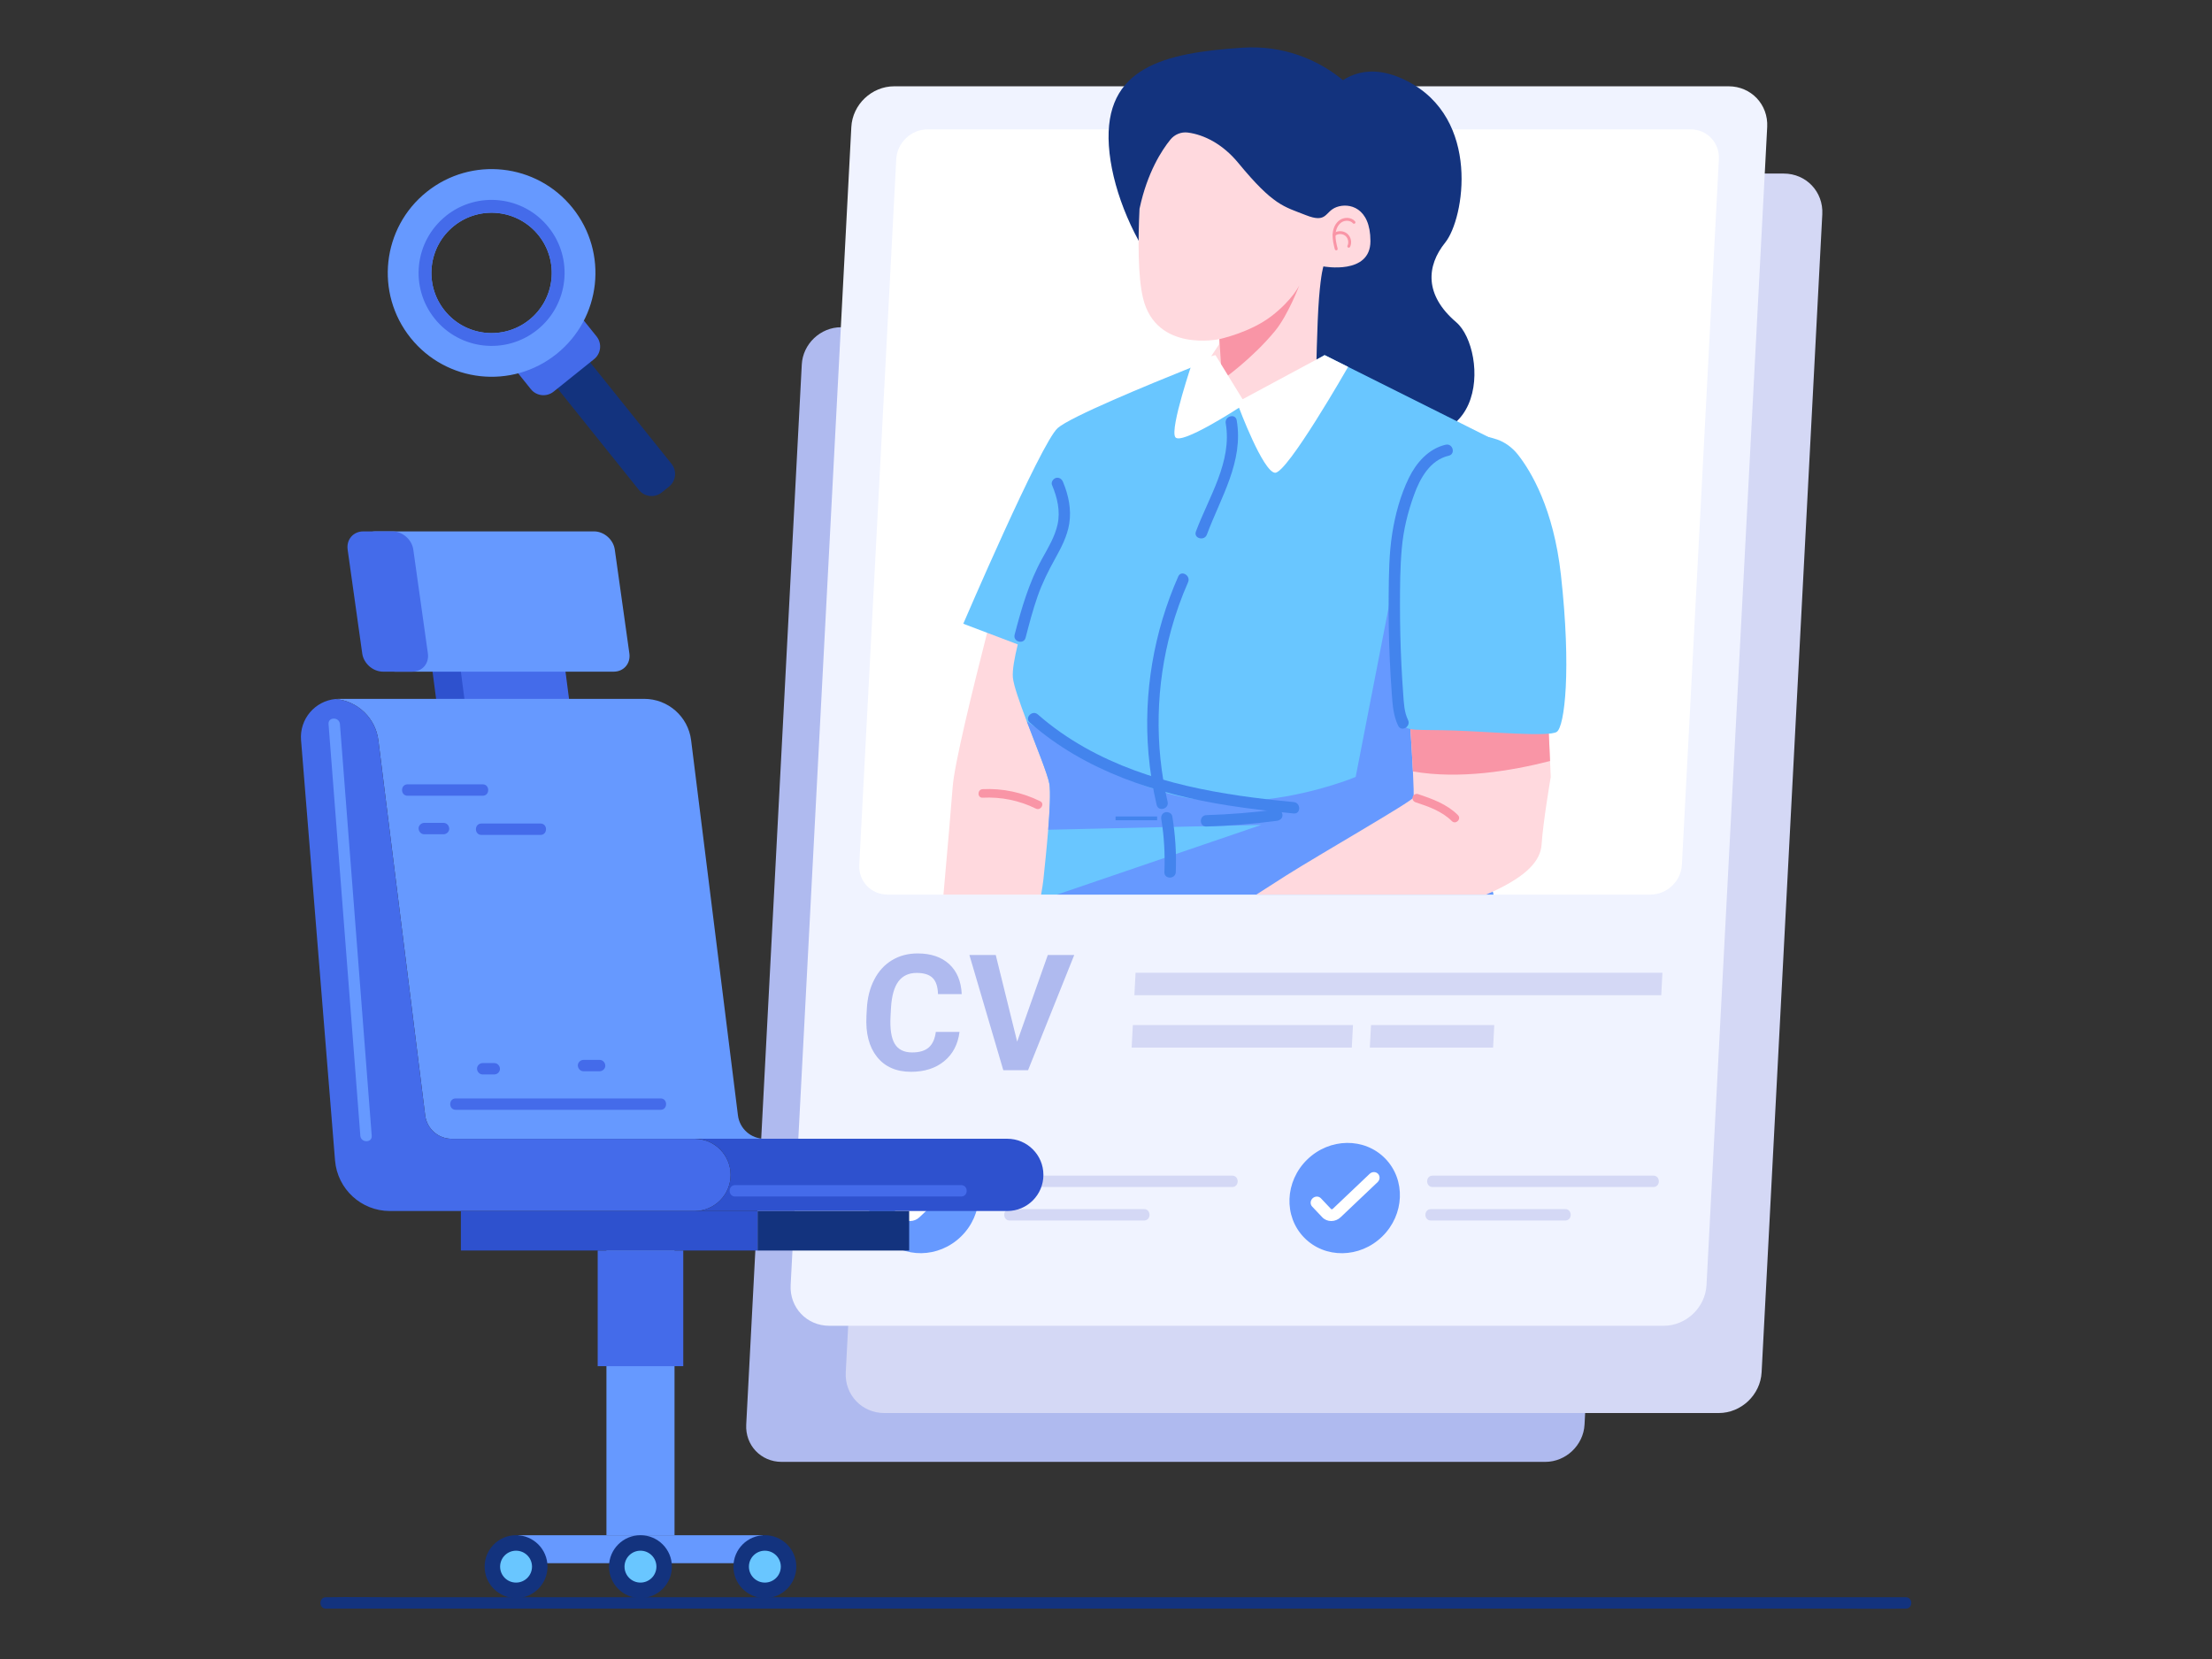 <?xml version="1.0" encoding="UTF-8"?> <svg xmlns="http://www.w3.org/2000/svg" width="640" height="480" viewBox="0 0 640 480" fill="none"><rect x="0" y="0" width="640" height="480" fill="#333333" stroke="none"/><g clip-path="url(#clip0_11_1836)"><path d="M447.117 422.965H226.123C220.168 422.965 215.586 418.141 215.905 412.175L231.979 105.47C232.287 99.516 237.374 94.681 243.329 94.681H464.312C470.267 94.681 474.849 99.504 474.53 105.47L458.456 412.175C458.148 418.13 453.061 422.965 447.106 422.965H447.117Z" fill="#AFBAEF"></path><path d="M497.284 408.835H255.865C249.361 408.835 244.361 403.561 244.702 397.057L262.259 61.995C262.6 55.49 268.148 50.216 274.664 50.216H516.083C522.588 50.216 527.587 55.49 527.246 61.995L509.689 397.057C509.348 403.561 503.8 408.835 497.284 408.835Z" fill="#D4D8F5"></path><path d="M481.342 383.587H239.923C233.418 383.587 228.419 378.313 228.76 371.809L246.317 36.746C246.658 30.242 252.206 24.968 258.721 24.968H500.141C506.645 24.968 511.645 30.242 511.304 36.746L493.747 371.809C493.406 378.313 487.857 383.587 481.342 383.587Z" fill="#F0F3FF"></path><path d="M497.328 46.052L486.627 250.203C486.374 254.961 482.309 258.828 477.552 258.828H256.788C252.019 258.828 248.361 254.961 248.613 250.203L259.315 46.052C259.557 41.295 263.622 37.427 268.39 37.427H489.154C493.911 37.427 497.57 41.295 497.328 46.052Z" fill="white"></path><path d="M277.619 298.547C277.169 302.14 275.697 304.952 273.202 307.018C270.708 309.072 267.5 310.105 263.6 310.105C259.326 310.105 256.041 308.666 253.744 305.787C251.448 302.909 250.426 298.964 250.69 293.943L250.8 291.911C250.965 288.702 251.679 285.879 252.942 283.439C254.195 281 255.909 279.122 258.084 277.814C260.249 276.507 262.721 275.858 265.5 275.858C269.346 275.858 272.389 276.891 274.631 278.946C276.872 281.011 278.081 283.901 278.257 287.626H271.39C271.335 285.472 270.818 283.912 269.84 282.945C268.863 281.978 267.324 281.495 265.215 281.495C262.93 281.495 261.172 282.319 259.941 283.956C258.721 285.593 257.996 288.142 257.788 291.592L257.656 294.108C257.469 297.712 257.875 300.338 258.875 302.008C259.875 303.667 261.556 304.502 263.907 304.502C266.028 304.502 267.632 304.018 268.731 303.051C269.829 302.085 270.5 300.579 270.763 298.558H277.63L277.619 298.547Z" fill="#AFBAEF"></path><path d="M294.298 301.382L303.164 276.309H310.811L297.451 309.644H290.287L280.476 276.309H288.101L294.298 301.382Z" fill="#AFBAEF"></path><path d="M480.65 287.955H328.215L328.556 281.44H480.991L480.65 287.955Z" fill="#D4D8F5"></path><path d="M391.116 303.107H327.424L327.764 296.591H391.457L391.116 303.107Z" fill="#D4D8F5"></path><path d="M431.999 303.107H396.335L396.676 296.591H432.34L431.999 303.107Z" fill="#D4D8F5"></path><path d="M278.054 357.764C284.535 351.45 284.932 341.347 278.94 335.196C272.949 329.046 262.838 329.178 256.358 335.491C249.877 341.805 249.48 351.908 255.472 358.059C261.463 364.209 271.574 364.077 278.054 357.764Z" fill="#6699FF"></path><path d="M276.839 339.616C276.213 338.957 275.136 338.957 274.433 339.616L263.743 349.768C263.644 349.856 263.545 349.878 263.479 349.878C263.413 349.878 263.303 349.856 263.226 349.768L260.326 346.703C259.699 346.043 258.623 346.043 257.919 346.703C257.216 347.362 257.161 348.439 257.799 349.109L260.699 352.174C261.369 352.888 262.303 353.284 263.314 353.284C264.325 353.284 265.292 352.888 266.039 352.174L276.729 342.022C277.433 341.363 277.487 340.286 276.85 339.616H276.839Z" fill="white"></path><path d="M292.65 343.44C313.932 343.44 335.225 343.44 356.507 343.44C358.627 343.44 358.627 340.144 356.507 340.144C335.225 340.144 313.932 340.144 292.65 340.144C290.529 340.144 290.529 343.44 292.65 343.44Z" fill="#D4D8F5"></path><path d="M292.144 353.13C305.098 353.13 318.052 353.13 331.006 353.13C333.126 353.13 333.126 349.834 331.006 349.834C318.052 349.834 305.098 349.834 292.144 349.834C290.024 349.834 290.024 353.13 292.144 353.13Z" fill="#D4D8F5"></path><path d="M399.907 357.772C406.387 351.459 406.784 341.356 400.793 335.205C394.801 329.055 384.691 329.187 378.21 335.5C371.729 341.813 371.333 351.917 377.324 358.067C383.316 364.218 393.426 364.086 399.907 357.772Z" fill="#6699FF"></path><path d="M398.697 339.617C398.071 338.958 396.994 338.958 396.291 339.617L385.601 349.769C385.502 349.857 385.403 349.879 385.337 349.879C385.271 349.879 385.161 349.857 385.084 349.769L382.184 346.704C381.557 346.044 380.481 346.044 379.777 346.704C379.074 347.363 379.019 348.44 379.657 349.11L382.557 352.175C383.227 352.889 384.161 353.285 385.172 353.285C386.183 353.285 387.15 352.889 387.897 352.175L398.587 342.023C399.291 341.364 399.345 340.287 398.708 339.617H398.697Z" fill="white"></path><path d="M414.508 343.44C435.79 343.44 457.083 343.44 478.365 343.44C480.485 343.44 480.485 340.144 478.365 340.144C457.083 340.144 435.79 340.144 414.508 340.144C412.387 340.144 412.387 343.44 414.508 343.44Z" fill="#D4D8F5"></path><path d="M414.002 353.13C426.956 353.13 439.91 353.13 452.864 353.13C454.984 353.13 454.984 349.834 452.864 349.834C439.91 349.834 426.956 349.834 414.002 349.834C411.882 349.834 411.882 353.13 414.002 353.13Z" fill="#D4D8F5"></path><path d="M327.633 176.447L322.93 216.067L322.205 222.253L322.062 223.384L320.128 239.689L318.37 254.555L317.865 258.829H272.972C274.103 246.084 275.268 232.789 275.642 227.658C276.103 221.187 281.355 199.729 285.607 183.084C288.617 171.338 291.133 161.988 291.133 161.988L299.736 165.394L301.132 165.955L327.633 176.447Z" fill="#FFD9DE"></path><path d="M378.074 38.416C378.074 38.416 385.337 12.498 406.97 23.364C428.604 34.241 423.66 63.324 418.166 70.147C412.673 76.959 412.101 85.353 421.331 93.231C430.56 101.109 431.647 139.421 390.973 121.193C350.299 102.966 378.074 38.416 378.074 38.416Z" fill="#13337E"></path><path d="M320.832 42.185C322.337 64.928 342.201 97.681 364.956 96.175C387.699 94.67 404.927 75.014 403.422 52.26C401.916 29.517 382.249 12.289 359.506 13.794C336.763 15.3 319.326 19.442 320.832 42.185Z" fill="#13337E"></path><path d="M329.698 60.446C329.27 69.224 329.193 79.948 330.72 86.287C334.543 102.065 352.782 98.12 352.782 98.12L352.683 99.68L330.138 133.762C330.138 133.762 326.127 151.584 339.279 167.185C352.43 182.776 364.11 168.482 388.281 160C412.464 151.507 406.509 144.365 406.509 144.365L390.05 133.103C387.227 131.367 408.388 130.587 405.333 129.324C402.894 128.313 380.788 109.437 380.788 109.437C380.788 109.437 381.041 93.583 381.634 86.221C382.227 78.849 382.909 77.08 382.909 77.08C382.909 77.08 396.489 79.651 396.511 69.785C396.522 59.918 390.27 58.611 386.732 59.907C383.194 61.204 384.106 64.752 377.767 62.225C371.438 59.72 368.461 59.512 358.265 47.129C353.837 41.757 348.486 38.977 343.663 38.35C341.751 38.109 339.85 38.889 338.631 40.394C336.17 43.427 331.983 49.81 329.742 60.215C329.72 60.292 329.709 60.38 329.687 60.457L329.698 60.446Z" fill="#FFD9DE"></path><path d="M352.793 98.12C352.793 98.12 361.671 96.23 367.845 91.484C374.02 86.726 375.954 82.507 375.954 82.507C375.954 82.507 372.702 91.132 368.933 95.725C362.209 103.91 353.562 109.942 353.562 109.942L352.804 98.131L352.793 98.12Z" fill="#F995A6"></path><path d="M386.6 72.421C386.414 72.421 386.249 72.3 386.205 72.114C385.864 70.773 385.491 69.257 385.579 67.752C385.677 66.016 386.403 64.532 387.589 63.697C388.853 62.797 390.951 62.73 392.072 64.06C392.215 64.236 392.193 64.489 392.028 64.642C391.852 64.785 391.599 64.774 391.446 64.598C390.71 63.73 389.127 63.62 388.073 64.379C387.117 65.06 386.491 66.345 386.414 67.807C386.337 69.191 386.688 70.586 387.018 71.927C387.073 72.147 386.941 72.366 386.721 72.421C386.688 72.421 386.655 72.432 386.622 72.432L386.6 72.421Z" fill="#F995A6"></path><path d="M390.237 71.674C390.171 71.674 390.116 71.663 390.061 71.63C389.853 71.531 389.776 71.29 389.875 71.081C390.336 70.136 390.05 68.883 389.237 68.224C388.413 67.565 387.128 67.554 386.293 68.191C386.117 68.334 385.853 68.301 385.71 68.114C385.568 67.939 385.601 67.675 385.787 67.532C386.93 66.653 388.633 66.675 389.754 67.576C390.874 68.477 391.248 70.136 390.622 71.432C390.556 71.575 390.402 71.663 390.248 71.663L390.237 71.674Z" fill="#F995A6"></path><path d="M431.889 257.982C431.955 258.257 432.021 258.542 432.087 258.828H301.22C301.538 257.048 301.78 255.532 301.89 254.455C302.252 250.983 302.846 245.413 303.274 240.073C303.725 234.481 303.988 229.152 303.615 226.801C303.186 224.175 299.89 216.11 297.089 208.727C295.045 203.332 293.265 198.3 293.056 196.026C292.858 193.883 293.562 190.159 294.474 186.445L285.607 183.083L278.707 180.468C278.707 180.468 301.099 128.279 306.01 123.863C309.625 120.621 332.5 111.205 344.432 106.415C346.552 105.569 348.332 104.866 349.585 104.371C350.903 103.855 351.65 103.558 351.65 103.558L353.364 107.184L354.375 109.327H354.386L358.462 117.962L375.207 107.668L380.887 104.174L383.096 102.822L383.238 102.734L390.039 106.14L421.495 121.863L430.582 126.412L435.284 128.763L419.968 188.719L419.485 190.62C419.485 190.62 419.408 194.663 419.617 199.63C419.77 203.332 420.089 207.551 420.715 211.012C420.737 211.122 420.759 211.243 420.781 211.364C421.177 213.407 422.243 218.033 423.671 224.065C425.901 233.492 429.033 246.325 431.889 257.982Z" fill="#69C6FF"></path><path d="M432.087 258.828H305.845L318.37 254.554L338.268 247.764L338.598 247.654L364.912 238.678L337.982 239.282H337.752L320.128 239.689L303.274 240.073C303.725 234.481 303.988 229.152 303.615 226.801C303.186 224.175 299.89 216.11 297.088 208.727C303.944 213.397 312.822 218.934 322.062 223.384C326.512 225.526 331.039 227.416 335.466 228.833C335.829 228.943 336.192 229.053 336.543 229.163C337.664 229.504 338.763 229.8 339.861 230.075C346.113 231.613 352.474 232.064 358.517 231.866C361.429 231.778 364.275 231.536 366.977 231.196C381.36 229.394 392.237 224.79 392.237 224.79L402.103 174.096C402.103 174.096 402.565 174.447 403.411 175.118C403.806 175.436 404.301 175.821 404.872 176.282C406.289 177.414 408.212 178.952 410.53 180.853C413.2 183.039 416.397 185.687 419.968 188.72L419.485 190.62C419.485 190.62 419.408 194.664 419.617 199.63C419.77 203.332 420.089 207.551 420.715 211.012C420.737 211.122 420.759 211.243 420.781 211.364C421.177 213.408 422.242 218.033 423.671 224.065C425.901 233.492 429.033 246.325 431.889 257.982C431.955 258.257 432.021 258.543 432.087 258.828Z" fill="#6699FF"></path><path d="M448.677 224.801C448.677 224.801 446.414 238.107 446.041 244.259C445.744 249.116 441.657 253.467 431.889 257.982C431.285 258.268 430.659 258.543 429.999 258.828H363.505C366.197 257.114 369.087 255.225 372.119 253.313C381.909 247.127 408.443 231.932 408.948 230.745C409.102 230.361 409.003 227.262 408.805 223.197C408.619 219.484 408.344 214.935 408.08 210.925C407.718 205.376 407.388 200.838 407.388 200.838L419.617 199.63L447.436 196.872L448.128 212.276L448.48 220.198L448.677 224.801Z" fill="#FFD9DE"></path><path d="M409.585 232.129C413.343 233.371 417.199 234.711 420.067 237.568C421.199 238.689 422.946 236.942 421.814 235.821C418.639 232.657 414.409 231.129 410.234 229.745C409.596 229.536 408.882 229.987 408.717 230.613C408.531 231.283 408.948 231.92 409.585 232.129Z" fill="#F995A6"></path><path d="M408.805 223.197C422.177 225.537 437.152 223.087 448.48 220.186L447.436 196.861L407.388 200.827C407.388 200.827 408.366 214.33 408.805 223.186V223.197Z" fill="#F995A6"></path><path d="M433.065 127.115C435.438 127.928 437.58 129.499 439.229 131.598C442.997 136.41 449.501 147.21 451.622 166.317C454.676 193.818 452.71 210.221 450.424 211.749C448.139 213.265 431.516 211.727 420.88 211.364C410.245 211.002 406.597 211.738 406.004 209.386C405.432 207.112 396.961 114.733 433.054 127.126L433.065 127.115Z" fill="#69C6FF"></path><path d="M418.287 128.664C413.332 129.818 409.783 133.861 407.63 138.278C405.202 143.255 403.674 148.869 402.817 154.33C401.872 160.307 401.839 166.405 401.785 172.448C401.73 178.49 401.828 184.522 402.092 190.554C402.246 193.982 402.444 197.41 402.696 200.827C402.927 203.981 403.136 207.101 404.542 209.979C405.476 211.891 408.311 210.221 407.388 208.32C406.256 206.002 406.179 203.354 405.993 200.827C405.784 198.036 405.619 195.246 405.476 192.444C405.202 186.775 405.059 181.094 405.059 175.414C405.059 169.734 405.081 164.262 405.575 158.725C406.07 153.187 407.311 148.232 409.102 143.255C410.838 138.409 413.75 133.103 419.166 131.85C421.232 131.367 420.353 128.191 418.287 128.675V128.664Z" fill="#4384ED"></path><path d="M304.384 140.322C305.9 143.947 306.856 147.892 305.977 151.792C305.175 155.319 303.285 158.45 301.549 161.582C297.715 168.515 295.55 176.008 293.562 183.633C293.023 185.687 296.209 186.566 296.737 184.512C297.781 180.491 298.835 176.458 300.209 172.536C301.582 168.613 303.329 165.164 305.285 161.626C307.043 158.461 308.779 155.165 309.361 151.55C310.031 147.408 309.163 143.266 307.559 139.432C307.219 138.608 306.471 138.036 305.527 138.278C304.746 138.487 304.032 139.487 304.373 140.311L304.384 140.322Z" fill="#4384ED"></path><path d="M297.945 209.046C313.932 223.098 334.653 229.779 355.353 233.042C361.649 234.031 367.977 234.756 374.317 235.36C376.426 235.558 376.415 232.262 374.317 232.064C353.562 230.097 332.335 226.68 313.921 216.319C309.064 213.584 304.472 210.397 300.286 206.717C298.704 205.321 296.363 207.64 297.956 209.046H297.945Z" fill="#4384ED"></path><path d="M369.417 234.195C362.648 235.085 355.847 235.634 349.035 235.843C346.915 235.909 346.915 239.205 349.035 239.139C355.858 238.93 362.659 238.381 369.417 237.491C370.296 237.37 371.065 236.821 371.065 235.843C371.065 235.041 370.306 234.074 369.417 234.195Z" fill="#4384ED"></path><path d="M334.796 236.228H322.765V237.326H334.796V236.228Z" fill="#4384ED"></path><path d="M390.05 106.141C390.05 106.141 372.372 137.102 368.889 136.784C365.406 136.465 358.484 117.963 358.484 117.963C358.484 117.963 341.674 128.928 340.048 126.478C338.411 124.028 345.124 104.383 345.124 104.383L351.672 102.746L359.528 115.513L383.26 102.746L390.072 106.152L390.05 106.141Z" fill="white"></path><path d="M354.639 122.467C356.562 133.575 349.728 143.826 346.014 153.791C345.267 155.78 348.453 156.637 349.189 154.67C353.189 143.925 359.88 133.553 357.814 121.599C357.452 119.512 354.276 120.402 354.639 122.478V122.467Z" fill="#4384ED"></path><path d="M340.905 166.789C333.818 182.819 330.797 200.541 332.291 218.022C332.72 223.021 333.511 227.987 334.653 232.876C335.137 234.942 338.312 234.063 337.829 231.997C334.005 215.572 334.401 198.278 338.905 182.028C340.191 177.392 341.806 172.854 343.751 168.448C344.597 166.525 341.762 164.844 340.905 166.789Z" fill="#4384ED"></path><path d="M336.005 237.051C336.829 242.094 337.103 247.225 336.895 252.323C336.807 254.444 340.103 254.444 340.191 252.323C340.411 246.918 340.048 241.512 339.18 236.172C339.037 235.293 337.949 234.799 337.147 235.019C336.213 235.271 335.851 236.161 335.994 237.051H336.005Z" fill="#4384ED"></path><path d="M284.31 230.8C289.628 230.525 294.935 231.591 299.703 233.953C301.121 234.656 302.373 232.525 300.956 231.822C295.792 229.262 290.068 228.042 284.31 228.328C282.728 228.405 282.717 230.877 284.31 230.8Z" fill="#F995A6"></path><path d="M154.298 185.69L124.531 189.556L128.397 219.322L158.164 215.456L154.298 185.69Z" fill="#2E51CE"></path><path d="M162.413 185.066L132.646 188.932L136.512 218.699L166.279 214.833L162.413 185.066Z" fill="#446BEA"></path><path d="M221.201 329.487H130.7C126.799 329.487 123.503 326.586 123.02 322.708L109.473 214.188C108.66 207.739 103.441 202.805 97.068 202.245C97.409 202.223 97.771 202.201 98.112 202.201H186.382C193.293 202.201 199.116 207.343 199.962 214.188L213.51 322.708C213.993 326.586 217.289 329.487 221.201 329.487Z" fill="#6699FF"></path><path d="M211.389 339.935C211.389 345.715 206.72 350.384 200.94 350.384H112.802C104.518 350.384 97.618 344.023 96.936 335.749L87.103 214.133C86.62 208.057 91.124 202.816 97.068 202.245C103.441 202.805 108.66 207.739 109.473 214.188L123.02 322.708C123.503 326.586 126.799 329.487 130.7 329.487H200.94C203.819 329.487 206.445 330.651 208.335 332.552C210.224 334.442 211.389 337.046 211.389 339.946V339.935Z" fill="#446BEA"></path><path d="M301.89 339.935C301.89 345.715 297.209 350.384 291.43 350.384H200.94C206.72 350.384 211.389 345.715 211.389 339.935C211.389 337.046 210.224 334.431 208.335 332.541C206.445 330.64 203.83 329.476 200.94 329.476H291.43C294.32 329.476 296.935 330.64 298.824 332.541C300.725 334.431 301.89 337.035 301.89 339.935Z" fill="#2E51CE"></path><path d="M131.853 321.103C151.608 321.103 171.374 321.103 191.129 321.103C193.249 321.103 193.249 317.807 191.129 317.807C171.374 317.807 151.608 317.807 131.853 317.807C129.733 317.807 129.733 321.103 131.853 321.103Z" fill="#446BEA"></path><path d="M139.665 310.874H143.005C143.423 310.874 143.873 310.687 144.17 310.391C144.467 310.094 144.675 309.633 144.653 309.226C144.609 308.336 143.928 307.578 143.005 307.578H139.665C139.248 307.578 138.797 307.765 138.501 308.062C138.204 308.358 137.995 308.82 138.017 309.226C138.061 310.116 138.742 310.874 139.665 310.874Z" fill="#446BEA"></path><path d="M168.836 309.951H173.484C174.341 309.951 175.176 309.193 175.132 308.303C175.088 307.413 174.406 306.655 173.484 306.655H168.836C167.979 306.655 167.144 307.413 167.188 308.303C167.232 309.193 167.913 309.951 168.836 309.951Z" fill="#446BEA"></path><path d="M212.696 346.187C234.495 346.187 256.304 346.187 278.103 346.187C280.223 346.187 280.223 342.891 278.103 342.891C256.304 342.891 234.495 342.891 212.696 342.891C210.576 342.891 210.576 346.187 212.696 346.187Z" fill="#446BEA"></path><path d="M117.922 230.229H139.665C141.786 230.229 141.786 226.933 139.665 226.933H117.922C115.801 226.933 115.801 230.229 117.922 230.229Z" fill="#446BEA"></path><path d="M122.756 241.381H128.327C129.184 241.381 130.019 240.622 129.975 239.733C129.931 238.843 129.249 238.084 128.327 238.084H122.756C121.899 238.084 121.064 238.843 121.108 239.733C121.152 240.622 121.833 241.381 122.756 241.381Z" fill="#446BEA"></path><path d="M139.292 241.567C144.994 241.567 150.685 241.567 156.388 241.567C158.508 241.567 158.508 238.271 156.388 238.271C150.685 238.271 144.994 238.271 139.292 238.271C137.171 238.271 137.171 241.567 139.292 241.567Z" fill="#446BEA"></path><path d="M95.058 209.496C97.453 240.458 99.837 271.42 102.232 302.381C102.902 311.127 103.584 319.862 104.254 328.607C104.419 330.706 107.715 330.728 107.55 328.607C105.155 297.646 102.771 266.684 100.375 235.722C99.705 226.977 99.024 218.242 98.354 209.496C98.189 207.398 94.893 207.376 95.058 209.496Z" fill="#6699FF"></path><path d="M177.56 194.334H114.395C111.483 194.334 108.781 191.972 108.374 189.06L104.155 159.021C103.748 156.11 105.781 153.748 108.693 153.748H171.857C174.769 153.748 177.472 156.11 177.878 159.021L182.097 189.06C182.504 191.972 180.471 194.334 177.56 194.334Z" fill="#6699FF"></path><path d="M119.262 194.334H110.824C107.913 194.334 105.21 191.972 104.803 189.06L100.584 159.021C100.178 156.11 102.21 153.748 105.122 153.748H113.56C116.471 153.748 119.174 156.11 119.581 159.021L123.8 189.06C124.206 191.972 122.174 194.334 119.262 194.334Z" fill="#446BEA"></path><path d="M219.201 350.384H133.348V361.811H219.201V350.384Z" fill="#2E51CE"></path><path d="M219.19 361.821H263.05V350.395H219.19V361.821Z" fill="#13337E"></path><path d="M195.161 361.821H175.461V444.192H195.161V361.821Z" fill="#6699FF"></path><path d="M197.688 361.821H172.934V395.277H197.688V361.821Z" fill="#446BEA"></path><path d="M220.673 444.192H149.938V452.278H220.673V444.192Z" fill="#6699FF"></path><path d="M149.312 462.375C154.336 462.375 158.409 458.302 158.409 453.278C158.409 448.254 154.336 444.181 149.312 444.181C144.288 444.181 140.215 448.254 140.215 453.278C140.215 458.302 144.288 462.375 149.312 462.375Z" fill="#13337E"></path><path d="M149.312 457.893C151.861 457.893 153.927 455.827 153.927 453.278C153.927 450.73 151.861 448.664 149.312 448.664C146.763 448.664 144.697 450.73 144.697 453.278C144.697 455.827 146.763 457.893 149.312 457.893Z" fill="#69C6FF"></path><path d="M185.306 462.375C190.33 462.375 194.403 458.302 194.403 453.278C194.403 448.254 190.33 444.181 185.306 444.181C180.281 444.181 176.208 448.254 176.208 453.278C176.208 458.302 180.281 462.375 185.306 462.375Z" fill="#13337E"></path><path d="M185.306 457.893C187.854 457.893 189.92 455.827 189.92 453.278C189.92 450.73 187.854 448.664 185.306 448.664C182.757 448.664 180.691 450.73 180.691 453.278C180.691 455.827 182.757 457.893 185.306 457.893Z" fill="#69C6FF"></path><path d="M221.299 462.375C226.324 462.375 230.397 458.302 230.397 453.278C230.397 448.254 226.324 444.181 221.299 444.181C216.275 444.181 212.202 448.254 212.202 453.278C212.202 458.302 216.275 462.375 221.299 462.375Z" fill="#13337E"></path><path d="M221.299 457.893C223.848 457.893 225.914 455.827 225.914 453.278C225.914 450.73 223.848 448.664 221.299 448.664C218.751 448.664 216.685 450.73 216.685 453.278C216.685 455.827 218.751 457.893 221.299 457.893Z" fill="#69C6FF"></path><path d="M94.311 465.43H532.85C538.772 465.43 544.705 465.54 550.627 465.43C550.891 465.43 551.143 465.43 551.407 465.43C553.527 465.43 553.527 462.134 551.407 462.134H112.868C106.946 462.134 101.013 462.024 95.091 462.134C94.827 462.134 94.574 462.134 94.311 462.134C92.19 462.134 92.19 465.43 94.311 465.43Z" fill="#13337E"></path><path d="M160.153 99.116L158.028 100.821C156.011 102.438 155.687 105.384 157.305 107.401L184.87 141.771C186.487 143.787 189.433 144.111 191.45 142.494L193.575 140.789C195.592 139.172 195.915 136.226 194.298 134.209L166.733 99.839C165.116 97.823 162.17 97.499 160.153 99.116Z" fill="#13337E"></path><path d="M161.979 91.568L150.262 100.965C148.245 102.582 147.922 105.528 149.539 107.545L153.588 112.593C155.205 114.61 158.151 114.933 160.168 113.316L171.884 103.919C173.901 102.302 174.224 99.356 172.607 97.34L168.558 92.291C166.941 90.275 163.995 89.951 161.979 91.568Z" fill="#446BEA"></path><path d="M123.437 55.534C110.495 65.916 108.418 84.814 118.801 97.768C129.184 110.711 148.092 112.787 161.035 102.405C173.978 92.022 176.055 73.124 165.672 60.17C155.289 47.227 136.391 45.151 123.437 55.534ZM153.124 92.549C145.62 98.559 134.666 97.362 128.645 89.857C122.635 82.353 123.833 71.399 131.337 65.378C138.841 59.357 149.795 60.566 155.816 68.07C161.826 75.574 160.629 86.528 153.124 92.549Z" fill="#6699FF"></path><path d="M129.019 62.489C119.921 69.784 118.46 83.079 125.756 92.176C133.051 101.273 146.345 102.735 155.443 95.439C164.54 88.144 166.012 74.838 158.706 65.741C151.41 56.644 138.105 55.182 129.008 62.478L129.019 62.489ZM153.124 92.55C145.62 98.559 134.666 97.362 128.645 89.858C122.635 82.354 123.833 71.399 131.337 65.379C138.841 59.358 149.795 60.566 155.816 68.07C161.826 75.575 160.629 86.529 153.124 92.55Z" fill="#446BEA"></path></g><defs><clipPath id="clip0_11_1836"><rect width="465.93" height="451.768" fill="white" transform="translate(87.07 13.706)"></rect></clipPath></defs></svg> 